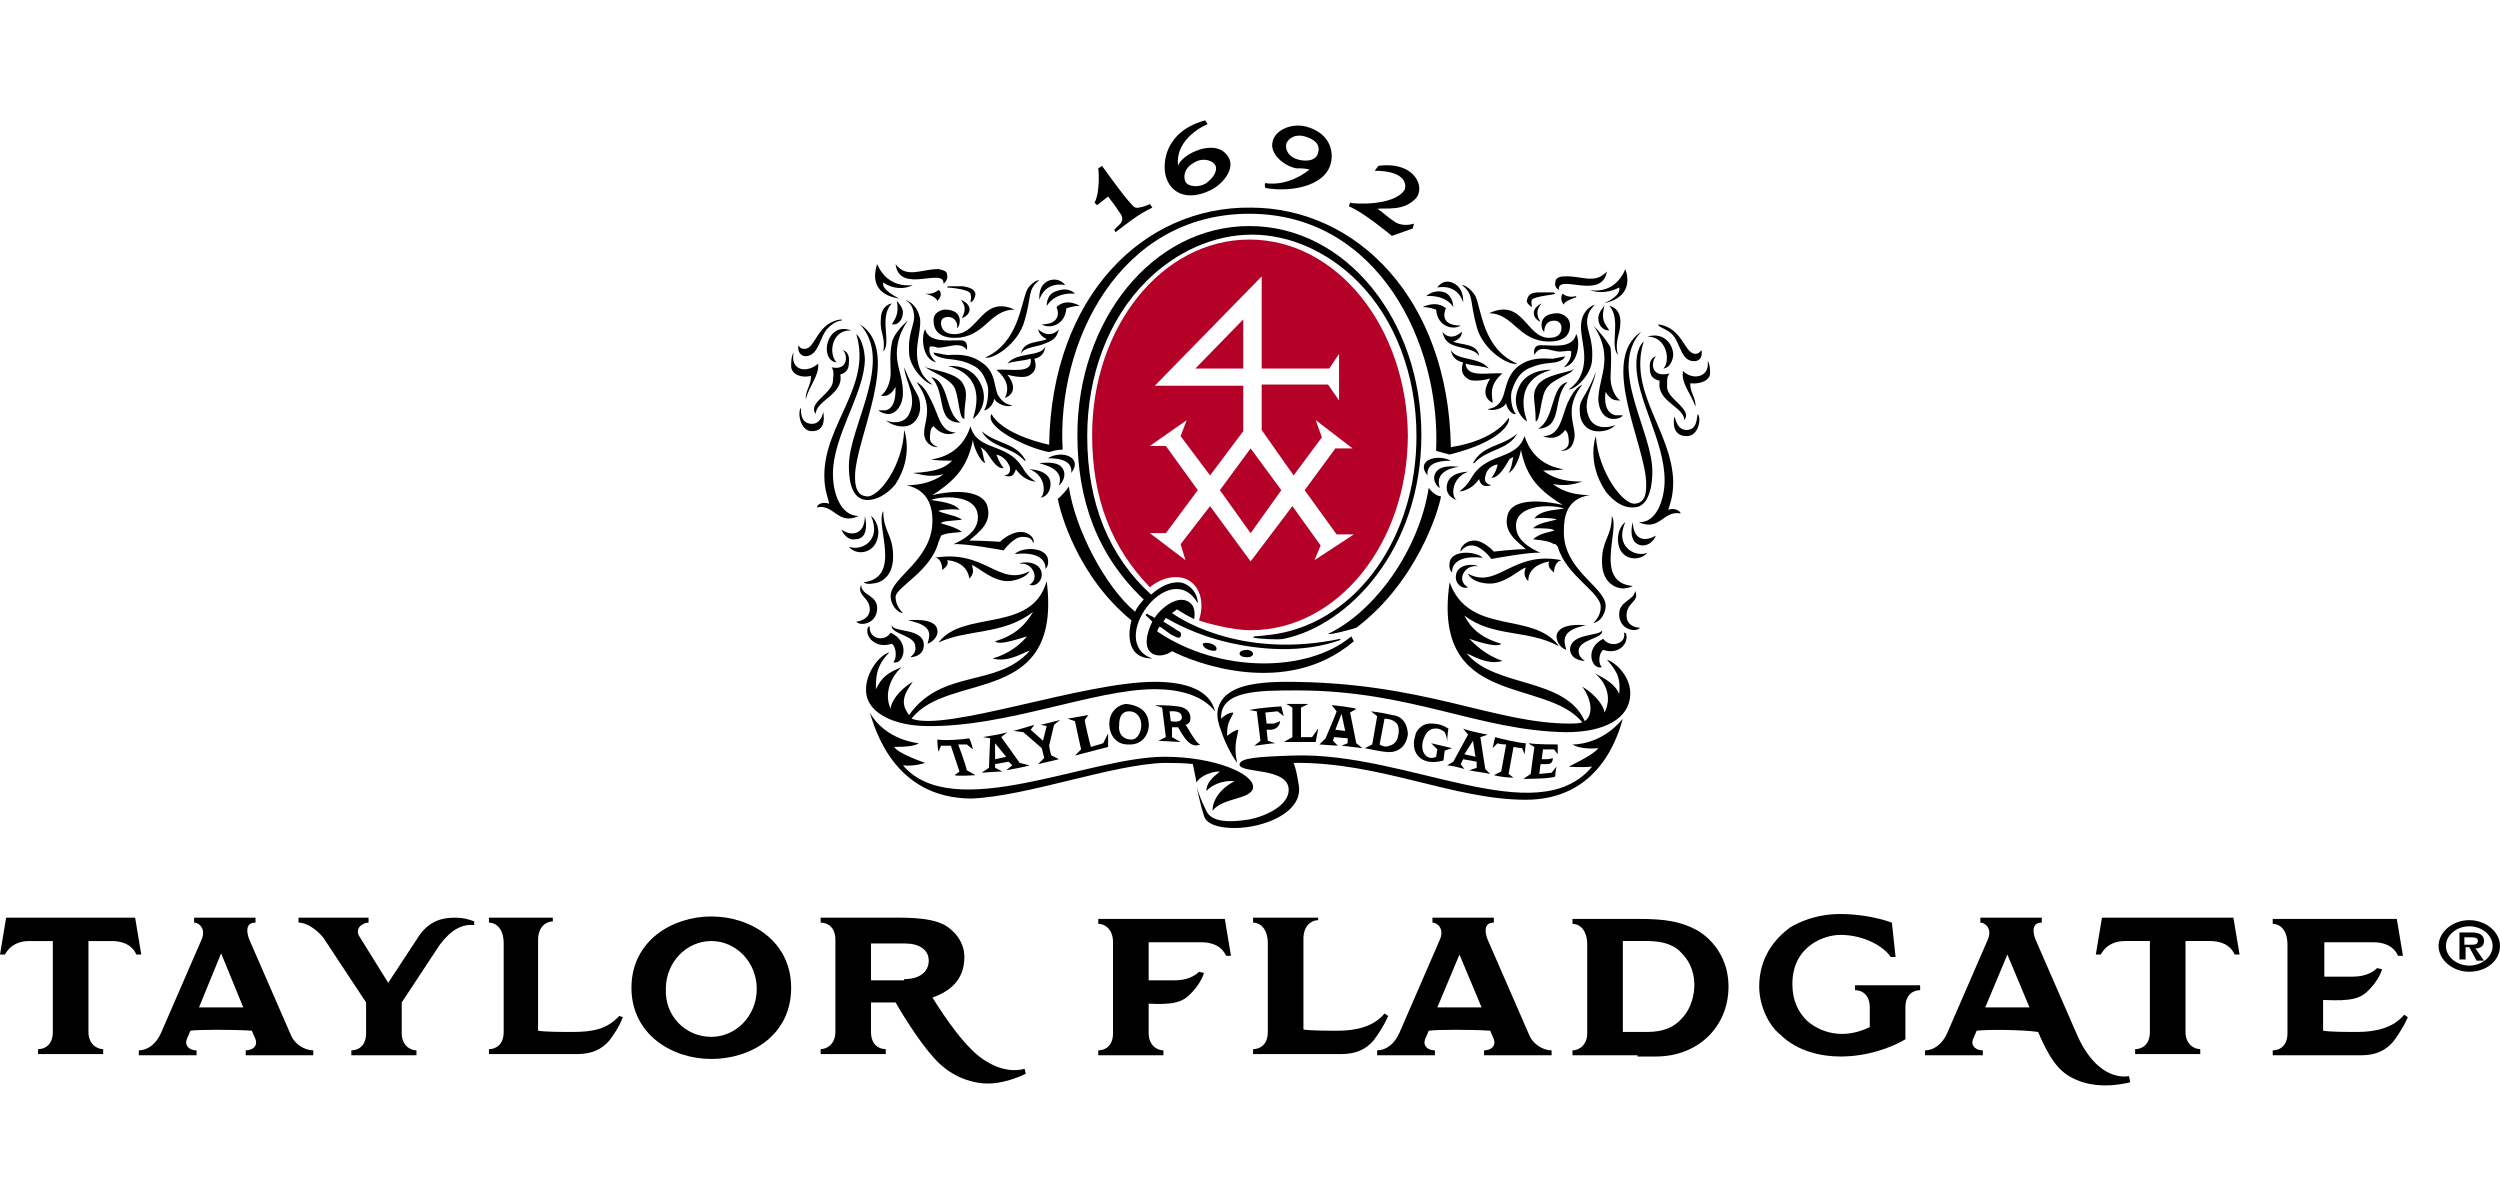 <svg version="1.1" id="Camada_1" xmlns="http://www.w3.org/2000/svg" xmlns:xlink="http://www.w3.org/1999/xlink" x="0px" y="0px"
	 viewBox="0 0 203.5 98" style="enable-background:new 0 0 203.5 98;" xml:space="preserve" height="98" witdh="204">
<style type="text/css">
	.stred{fill:#B50027;}
	.st1111{fill-rule:evenodd;clip-rule:evenodd;}
</style>
<g>
	<g>
		<path d="M118.1,37.5c-1.2-0.6-2.9,0-1.9,1.2C116.1,37.8,116.9,37.5,118.1,37.5z"/>
		<path d="M117.2,39.7c-0.5-1.4,1.3-1.7,1.6-1.7c-0.2,0-1.3-0.2-1.8,0.3C116.4,38.9,117,39.7,117.2,39.7z"/>
		<path d="M119.5,38.4c0,0-1.5,0-1.7,1c-0.2,0.8,0.4,1.2,0.8,1.3C118.1,40.5,118.1,38.9,119.5,38.4z"/>
		<path d="M126.8,44.5c0.7,2.4,3.5,3.7,3.5,4.9c0,0.7-0.4,1.1-0.6,1.3c0.4,0,1-0.6,1-1.4c0-1.5-3.5-2.9-3.4-6.1
			c0-1.1,0.2-2.6,2.1-2.9c-1,0-2.1-0.2-3-0.9c1.1,0.2,1.8,0,2.4-0.2c-1.8,0-2.5-0.4-3.2-0.9c1.5,0,1.5-0.1,1.7-0.1
			c-0.7-0.1-2.5-0.5-3.2-2.7c-0.6,1.8-2.6,1.4-3.9,2.8c-0.6,0.7-0.5,1-1.4,1.7c0,0,0.9,0,1.6-1c0.1,0.4,0.3,0.7,1,0.5
			c-0.4-0.1-0.6-0.3-0.5-0.7c0.1-0.6,0.5-0.9,1-1c0,0.1-0.1,0.6-0.5,1.1c0.6,0,1.1-0.9,1.4-1.4c0.1-0.2,0.2-0.2,0.4-0.3
			c-0.1,0.2-0.1,0.8-0.4,1.3c0.6-0.3,1-1.6,1-1.9c0.4,1.9,1.1,3.1,3.4,4.5c-2.7-0.6-4.3-0.2-4.5,0.9c-0.3,1.3,0.7,2,1.5,2.7
			c-0.9,0-2.6,0.2-2.6,0.2s-0.8-0.9-1.6-0.9c-0.8,0-1.2,0.7-1.1,0.9c0.2-0.3,0.5-0.5,0.9-0.5c0.8,0,1.6,1.1,1.6,1.1s3.2-0.6,4-0.5
			c-1.6-0.7-2-1.5-2-2.2c0-1.9,3.3-1.7,3.9-1.4c-0.5,0.1-1.9,0.1-2.4,0.8c0.6-0.1,1.8,0,1.8,0.1c-0.4,0.1-1.6,0.3-1.9,0.7
			c0.7,0,1.7,0,1.7,0.2c-0.3,0.1-1.2,0.2-1.7,0.7c1,0.1,1.4,0.2,1.7,0.4C126.6,44.2,126.8,44.5,126.8,44.5z"/>
		<path d="M120.7,45.4c-0.7-0.6-2.6-0.6-2.7,0.4c-0.1,0.6,0.2,0.8,0.2,0.8S118,45.1,120.7,45.4z"/>
		<path d="M129.4,23.6c0.7,0.3,1.7,0.2,2.4-0.2c0.2,0.7-1.2,1.3-1.3,1.3c2-0.4,2.2-1.7,1.8-2.8C131.4,24.1,129.4,23.6,129.4,23.6z"
			/>
		<path d="M127.2,23.9c-0.2,0.3-0.1,0.7,0.1,0.9c0-0.3,1-0.6,1-0.6v-0.1C127.6,24.3,127.2,23.9,127.2,23.9z"/>
		<path d="M125.5,24.7c-0.9,0.4-0.8,1.2-0.1,1.5C125.2,25.9,124.9,25.3,125.5,24.7z"/>
		<path d="M124.7,25C124.8,25,124.8,25,124.7,25c0-0.2-0.1-0.4,0-0.6c0.2-0.3,1.9-0.4,1.9-0.5c0,0-0.1-0.1-0.2-0.1
			c-0.1,0-0.7,0-1.1,0c-0.5,0-0.9,0.1-1,0.6C124.2,24.6,124.5,24.9,124.7,25z"/>
		<path d="M125.7,27c0-0.4,0.2-0.9,0.8-0.9c0.5,0,0.6,0.4,0.6,0.5c0,0.1,0.1,0.9-1,0.9c-1.9,0-2.1-3.3-4.9-2c2,0,2.4,2.3,4.9,2.3
			c1.5,0,1.7-0.8,1.7-1.3c0-0.8-0.8-1-1-1C125,25.5,125.5,27,125.7,27z"/>
		<path d="M124.9,28.9c0,0,0.2-0.5,0.7-0.5c0.6,0,1.1,0.3,1.6,0.2c0.3,0,0.5-0.1,0.7,0c0,0.3,0,0.7-0.6,1.3c1.3-0.3,1.3-2.3,1-2.7
			c-0.3,1.2-1.8,0.9-2.9,0.9C124.7,28.1,124.9,28.9,124.9,28.9z"/>
		<path d="M129.8,24.8c0,0-1,0.3-1.1,1.6c-0.1,1.2,0.7,2.7-0.1,4.3c-0.2,0.4-0.5,0.7-0.9,1c0.6,0,1.9-1.3,1.9-2.5
			c0.1-1.7-0.5-2.3-0.4-3.2C129.3,25.2,129.7,25,129.8,24.8z"/>
		<path d="M127.4,29c0,0-0.5,0.1-1,0.2c-0.6,0-1.7-0.2-2.8,0.6c-1,0.8-1,1.9-1.3,2.6c-0.3,0.6-0.6,0.8-1.2,0.9
			c0.3,0.2,1.3,0,1.5-0.5c0,0.3,0.4,1,0.8,0.9c-0.4-0.4-0.5-1.6-0.3-2c0.3-0.9,0.7-1.4,1.3-1.7c0.7-0.3,1.1-0.4,2.2-0.5
			C127.4,29.3,127.3,29.1,127.4,29z"/>
		<path d="M126.3,30.1c0,0-1.7-0.1-2.5,1.1c-1,1.7,0.1,2.9,0.5,3.1C124.3,34.2,122.9,31,126.3,30.1z"/>
		<path d="M128,30.1c-0.3,0.2-2.2,0.4-2.8,1.2c-0.6,0.8-0.2,1.4-0.2,2.8c0,0.1,0,0.3,0,0.2c0.4,0,0.4-2.1,0.9-2.7
			C126.4,30.8,128.1,30.4,128,30.1C128.1,30.2,128.2,30,128,30.1z"/>
		<path d="M129.7,26.5c0.5,0.7,0.9,1.6,0.9,2.7c0,1.1-0.4,1.9-0.5,3.2c0,1,0.5,1.7,1.2,1.7c0.2,0,0.6,0,0.8-0.3c-0.1,0-0.3,0-0.6,0
			c-0.9-0.2-0.9-1.3-0.8-1.9c0.4,0.7,0.8,0.7,1.2,0.7c-0.5-0.3-0.8-1.2-0.8-1.8c0-0.7,0.1-1.5,0-2.5
			C130.8,27.7,130.1,26.9,129.7,26.5L129.7,26.5z"/>
		<path d="M130.6,24.9c0,0-0.5,0.5-0.5,1c0,0.5,0.3,1,0.9,1C130.6,26.3,130.3,26,130.6,24.9z"/>
		<path d="M129.4,34.1c-0.7-1.4,0.3-2.6,0.5-3.8c0,0,0,0,0,0c-0.9,2.3-1.4,2.1-1.3,3.3c0,0.6,0.4,1.4,1.3,1.5c1,0.1,1.5-0.4,1.6-0.5
			C131,34.8,129.9,35,129.4,34.1z"/>
		<path d="M125.6,35.5c0.7,0.3,1.4,0.1,1.8-0.5c0.3,0.2,0.3,0.8,0.3,1c0,0.3-0.2,0.6-0.7,0.7c0.3,0,0.9,0,1.1-0.8
			c0.4-1.1-1-2.4,0.7-4.6c-0.6,0.3-0.9,0.9-1.2,1.5C127.1,34,127,35.5,125.6,35.5z"/>
		<path d="M127.6,31.1c-1.4,0.3-1,3-2.4,3.8C127.3,34.8,126.3,32.4,127.6,31.1z"/>
		<path d="M119,23.2c1,0.8,0.6,1.2,1.2,3.4c0.5,1.9,2.6,3.2,3.3,3c-2.8-1.2-2.9-4.4-3.4-5.5C119.8,23.6,119.3,23.2,119,23.2
			C119,23.1,119,23.1,119,23.2L119,23.2z"/>
		<path d="M117,23.4c1.8-0.3,2.1,1.3,2.1,1.2c0-0.1,0.1-1.2-0.9-1.6C117.4,22.7,117,23.4,117,23.4z"/>
		<path d="M116.1,24.1c1.7-0.1,2.2,0.9,2.2,0.9c0,0,0-0.9-0.7-1.2C116.7,23.5,116.1,24.1,116.1,24.1z"/>
		<path d="M115.8,25c0.2,0,0.5,0,1.1,0.2c0.1,1.4,1.4,1.7,2,1.3c-1.6,0-1.4-1-1.2-1.4C116.9,24.4,115.8,25,115.8,25z"/>
		<path d="M117.4,27c0.1,0.2,0.1,0.8,0.9,1.1c0.8,0.3,1.8,0.3,2.1,0.9c-0.1-1.1-1.6-0.9-2.1-1.2c0.3-0.1,0.7-0.3,0.7-0.8
			C118,27.9,117.4,27,117.4,27z"/>
		<path d="M122.3,30.4c-1.2-0.1-2.9,0.4-3-0.8c0.7,0.2,1.5,0.2,1.9,0.4c-0.8-1-2.6-0.6-3.1-1.5c0.1,0.6,0.5,0.9,1,1
			c-0.1,0.3-0.3,1,0.5,1.4c0.4,0.2,1.5,0,1.7-0.1c-0.4,0.7-0.7,1.5,0.2,2C121.5,32.3,121.1,31.4,122.3,30.4z"/>
		<path d="M123.5,35.3L123.5,35.3c-1.3,1.1-2.8,0.9-3.6,2.4v0c0,0,0.1,0,0.1,0C121.1,36.5,122.7,36.7,123.5,35.3z"/>
		<path d="M120.3,46.1c-0.2-0.2-1.8-0.3-1.8,0.9c0,0.5,0.5,1,1,0.8C118.5,47.3,119.2,45.9,120.3,46.1z"/>
		<path d="M119.5,46.7c0,0,0.2,0.7,1.6,0.8c1.4,0.1,2.6-1.2,3.1-1.3c-0.2,0.5-0.1,0.8,0.2,1.1c0-0.9,0.7-1.4,1.7-1.6
			c-0.2,0.5,0.3,0.8,0.4,0.9c0-0.5,0.2-0.9,0.6-1C123.1,44.8,121.9,48,119.5,46.7z"/>
		<path d="M129.1,50.9c0,0-2.3-0.3-2.4,0.9c0,0.3,0.2,0.9,0.8,1.1C127.3,52.2,127,51.3,129.1,50.9z"/>
		<path d="M129,53.8c-0.1-0.1-0.5-0.3-0.5-0.8c0-1,2.1-1,1.9-1.7c-0.1,0.5-2.6,0.2-2.6,1.6C127.9,53.8,129,53.8,129,53.8z"/>
		<path d="M130.4,54.3c-0.3-0.2-0.3-1.1,0.1-1.4c1.2,0.4,1.9-0.4,1.9-1c0-0.2,0-0.4-0.2-0.4c0.2,0.9-1.1,1.3-1.7,0.5
			C128.9,52.8,129.6,54.6,130.4,54.3z"/>
		<path d="M133.1,48.1c-0.1,0.8-1.3,0.8-1.3,1.9c0,1.3,1.4,1.5,1.7,1.1c-0.2,0-1.1-0.1-1.1-1C132.4,49,133.5,49,133.1,48.1z"/>
		<path d="M129.9,35.5c0,0-0.8,2.1,0.8,4.5c0.3,0.4,1.2,1.4,2.3,1.3c1.4,0,1.5-2.3,1.5-2.8c0.1-3.3-3.7-8.5-0.9-11.5l0,0
			c-3.5,2.3,0.4,9.3,0.4,12.4c0,0.6,0,1.5-0.9,1.6C132.1,41.1,130.1,38.4,129.9,35.5z"/>
		<path d="M133.8,27.8c0,0-0.6,0.4-0.6,1.9c0,2.8,2.3,6.2,2.3,9.4c0,1.6-0.7,3.5-2.1,3.4c1.7,0.8,2-1,3.4-0.7c0-0.2-0.5-0.5-1-0.3
			c0.1-0.4,0.4-1,0.4-2.3C136.1,35.1,132.5,31.9,133.8,27.8z"/>
		<path d="M134.8,29c0,0-0.6,0.1-0.5,1c0,0.9,0.6,0.9,0.8,1c-0.3,1.7,2,2.1,2,3.2c0.7-0.9-1.4-1.7-1.4-2.7c0-0.8,0-0.8,0.2-1.1
			C134.3,30.8,134.4,29.4,134.8,29z"/>
		<path d="M134.1,27.4c1.6,0,1.9,2,1.3,2.6c0.7-0.1,0.8-1,0.8-1.1C136.2,28,135.4,27,134.1,27.4z"/>
		<path d="M136.1,27.2c0.7,0.7,0.7,2.2,1.8,2.2c0.5,0,0.7-0.4,0.6-0.9c-0.1,0.1-0.2,0.3-0.5,0.3c-0.9,0-1-2.1-3-2.4c0,0,0,0.1,0,0.1
			C135.2,26.7,135.7,26.8,136.1,27.2z"/>
		<path d="M137,30.2c-0.2,1,0.7,1.9,1,2.9c0.1-0.6-0.5-1.3-0.4-1.9c0.9,0.1,1.6-0.3,1.6-0.8c0-0.2,0-0.8-0.2-1
			C139.2,30.7,137.8,31,137,30.2z"/>
		<path d="M136.3,33.9c0,0-0.4,1.6,1,1.6c1,0,1.2-1.5,0.9-1.8c-0.1,0.2,0,1.3-0.9,1.3C136.5,35,136.4,34.1,136.3,33.9z"/>
		<path d="M131.2,42c0,1.7-0.8,1.9-0.8,3.7c0,1.9,1.3,2.2,1.7,2.2c0,0,0.5,0,0.8-0.2C129.7,47.4,131.9,43.1,131.2,42z"/>
		<path d="M132.3,42.5c0,0-0.6,0.4-0.6,1.4c0,1.7,1.7,1.9,2.4,1.1C133.1,45.4,131.4,44.5,132.3,42.5z"/>
		<path d="M132.9,42.5c0,0-0.5,1.8,0.8,1.9c0.7,0,1-0.6,1.1-0.8C134.1,44,133,44.2,132.9,42.5z"/>
		<path d="M131.7,28.9C131.7,28.8,131.7,28.9,131.7,28.9c-0.3-1.2,0.2-1.6,0.2-2.7c0-1.2-0.9-1.3-0.9-1.3
			C132,26,131,28.1,131.7,28.9z"/>
		<path d="M126.9,23.6c-0.2-1.4,3.5,0.9,3.9-1.5c-1,1.1-2.1,0.3-3.5,0.4c-0.3,0-0.7,0.1-0.7,0.5C126.5,23.4,126.9,23.6,126.9,23.6z"
			/>
		<path d="M85.3,37.3c1.2,0,2,0.3,1.9,1.2C88.2,37.2,86.4,36.6,85.3,37.3z"/>
		<path d="M86.2,39.5c0.1,0,0.8-0.8,0.2-1.5c-0.5-0.5-1.6-0.3-1.8-0.3C84.8,37.8,86.7,38.1,86.2,39.5z"/>
		<path d="M83.8,38.2c1.4,0.5,1.3,2.1,0.9,2.3c0.4,0,0.9-0.5,0.8-1.3C85.3,38.2,83.8,38.2,83.8,38.2z"/>
		<path d="M76.4,44.1c0,0,0.1-0.2,0.2-0.5c0.4-0.2,0.7-0.2,1.7-0.3c-0.5-0.4-1.4-0.6-1.7-0.7c0-0.2,1-0.2,1.7-0.3
			c-0.3-0.3-1.6-0.5-1.9-0.7c0-0.1,1.2-0.2,1.7-0.1c-0.4-0.6-1.8-0.7-2.3-0.8c0.6-0.3,3.8-0.6,3.8,1.4c0,0.7-0.4,1.5-2,2.2
			c0.9-0.1,4.1,0.5,4.1,0.5s0.8-1.1,1.5-1.1c0.5,0,0.8,0.1,0.9,0.5c0.2-0.2-0.2-0.9-1-0.9c-0.9,0-1.7,0.8-1.7,0.8s-1.6-0.1-2.5-0.1
			c0.8-0.7,1.8-1.4,1.5-2.7c-0.2-1.1-1.9-1.6-4.5-1c2.2-1.4,2.9-2.6,3.3-4.5c0,0.4,0.5,1.7,1,1.9c-0.2-0.5-0.2-1.1-0.4-1.3
			c0.2,0.1,0.3,0.2,0.5,0.4c0.3,0.4,0.8,1.4,1.4,1.3c-0.4-0.5-0.5-0.9-0.6-1.1c0.5,0.1,0.9,0.5,1.1,1c0.1,0.4-0.1,0.7-0.5,0.7
			c0.7,0.2,0.8,0,1-0.5c0.7,1,1.6,1,1.6,1c-0.9-0.6-0.9-1-1.4-1.6c-1.3-1.5-3.4-1-3.9-2.9c-0.7,2.2-2.5,2.6-3.2,2.7
			c0.1,0,0.2,0.1,1.7,0.1c-0.6,0.6-1.3,0.9-3.2,1c0.7,0.1,1.3,0.4,2.5,0.1c-0.9,0.7-2.1,0.9-3,0.9c1.8,0.4,2.1,1.8,2.1,2.9
			c0,3.2-3.4,4.6-3.4,6.1c0,0.8,0.6,1.4,1,1.4c-0.1-0.1-0.6-0.6-0.6-1.3C72.9,47.8,75.8,46.5,76.4,44.1z"/>
		<path d="M82.6,45.1c2.7-0.3,2.5,1.2,2.5,1.2s0.3-0.2,0.2-0.8C85.1,44.5,83.2,44.5,82.6,45.1z"/>
		<path d="M76.8,23.1c0,0,0.4-0.3,0.3-0.7c0-0.4-0.4-0.4-0.7-0.5c-1.4,0-2.6,0.8-3.5-0.4C73.2,24,76.9,21.7,76.8,23.1z"/>
		<path d="M74.3,23.2c0,0-2,0.4-2.9-1.7c-0.4,1.2-0.2,2.5,1.8,2.8c0,0-1.5-0.7-1.3-1.3C72.6,23.5,73.6,23.6,74.3,23.2z"/>
		<path d="M76.4,23.6c0,0-0.4,0.4-1.1,0.3v0c0,0,0.9,0.2,1,0.6C76.6,24.2,76.7,23.8,76.4,23.6z"/>
		<path d="M78.2,24.4c0.6,0.7,0.2,1.2,0.1,1.5C79.1,25.6,79.2,24.8,78.2,24.4z"/>
		<path d="M79,24.6c0.2,0,0.4-0.4,0.4-0.7c-0.1-0.4-0.5-0.5-1-0.6c-0.5,0-1,0-1.1,0c-0.1,0-0.2,0-0.2,0.1c0,0,1.7,0.1,1.9,0.5
			C79.1,24.3,79,24.4,79,24.6C78.9,24.6,78.8,24.7,79,24.6z"/>
		<path d="M77.9,26.7c0.2,0,0.7-1.5-1-1.5c-0.2,0-1,0.2-0.9,1c0,0.4,0.2,1.3,1.7,1.3c2.5,0,2.8-2.3,4.9-2.3c-2.7-1.2-2.9,2-4.9,2
			c-1.1,0-1.1-0.8-1.1-0.9c0-0.1,0-0.5,0.6-0.5C77.7,25.8,78,26.3,77.9,26.7z"/>
		<path d="M78.7,28.5c0,0,0.2-0.8-0.5-0.8c-1.1,0-2.6,0.2-2.9-0.9c-0.3,0.5-0.3,2.4,0.9,2.7c-0.6-0.6-0.6-1-0.5-1.3
			c0.2,0,0.4,0,0.6,0.1c0.6,0,1.1-0.2,1.6-0.2C78.5,28.1,78.7,28.5,78.7,28.5z"/>
		<path d="M73.7,24.4c0.1,0.1,0.6,0.3,0.7,1.2c0.1,0.8-0.5,1.4-0.4,3.1c0,1.2,1.4,2.6,1.9,2.6c-0.4-0.3-0.7-0.6-0.9-1
			c-0.8-1.6,0-3.1-0.1-4.3C74.7,24.7,73.7,24.4,73.7,24.4z"/>
		<path d="M76,28.7c0,0.1,0,0.3,1,0.5c1,0.1,1.5,0.2,2.1,0.5c0.7,0.3,1,0.8,1.3,1.7c0.1,0.5,0,1.6-0.3,2c0.4,0,0.9-0.7,0.8-1
			c0.2,0.5,1.1,0.8,1.5,0.6c-0.6-0.1-0.9-0.4-1.2-0.9c-0.3-0.8-0.2-1.9-1.3-2.6c-1.1-0.8-2.3-0.6-2.8-0.6C76.6,28.8,76,28.7,76,28.7
			z"/>
		<path d="M77.2,29.8c3.4,0.9,2,4.1,2,4.3c0.3-0.2,1.5-1.4,0.5-3.1C78.9,29.6,77.2,29.8,77.2,29.8z"/>
		<path d="M75.4,29.9C75.2,29.7,75.3,29.9,75.4,29.9c0,0.2,1.6,0.7,2.2,1.5c0.5,0.7,0.4,2.7,0.9,2.7c0,0,0-0.1,0-0.2
			c0-1.4,0.4-1.9-0.2-2.8C77.7,30.3,75.8,30.1,75.4,29.9z"/>
		<path d="M73.9,26.1L73.9,26.1c-0.5,0.4-1.2,1.2-1.3,1.8c-0.2,1-0.1,1.8-0.1,2.5c0,0.6-0.3,1.5-0.8,1.8c0.4,0.1,0.8,0,1.2-0.7
			c0,0.6,0,1.7-0.8,1.9c-0.2,0-0.5,0-0.6,0c0.2,0.2,0.6,0.3,0.8,0.3c0.7,0,1.2-0.8,1.2-1.7c0-1.3-0.5-2.1-0.5-3.2
			C73,27.7,73.4,26.8,73.9,26.1z"/>
		<path d="M73,24.5c0.2,1-0.1,1.4-0.4,1.9c0.6,0.1,0.9-0.5,0.9-1C73.5,25,73,24.5,73,24.5z"/>
		<path d="M74,33.7c-0.4,0.9-1.6,0.7-1.9,0.5c0,0,0.6,0.6,1.6,0.5c0.8-0.1,1.2-0.9,1.2-1.5c0-1.2-0.4-1-1.3-3.3c0,0,0,0,0,0
			C73.7,31.1,74.7,32.3,74,33.7z"/>
		<path d="M77.8,35.2c-1.3,0-1.4-1.5-2-2.6c-0.3-0.6-0.6-1.2-1.2-1.5c1.7,2.3,0.3,3.5,0.7,4.6c0.3,0.7,0.9,0.7,1.1,0.7
			c-0.4-0.1-0.7-0.4-0.7-0.7c0-0.3,0-0.9,0.3-1C76.5,35.3,77.2,35.5,77.8,35.2z"/>
		<path d="M75.8,30.7c1.3,1.3,0.3,3.7,2.4,3.7C76.9,33.7,77.3,31,75.8,30.7z"/>
		<path d="M86.7,23.2c0,0-0.4-0.6-1.2-0.4c-1,0.3-0.9,1.4-0.9,1.6C84.6,24.5,84.9,22.9,86.7,23.2z"/>
		<path d="M87.5,23.9c0,0-0.5-0.6-1.5-0.2c-0.8,0.2-0.8,1.1-0.8,1.2C85.3,24.8,85.8,23.8,87.5,23.9z"/>
		<path d="M87.9,24.9c0,0-1.1-0.7-1.9,0.1c0.2,0.4,0.3,1.4-1.2,1.4c0.6,0.4,1.9,0.1,2-1.3C87.4,24.9,87.7,24.9,87.9,24.9z"/>
		<path d="M86.2,26.8c0,0-0.7,0.9-1.7,0c0.1,0.5,0.5,0.7,0.7,0.8c-0.5,0.3-1.9,0.1-2.1,1.2c0.3-0.6,1.3-0.5,2.1-0.9
			C86.1,27.6,86.1,27,86.2,26.8z"/>
		<path d="M81.1,30.1c1.2,1,0.9,1.9,0.7,2.3c1-0.4,0.7-1.3,0.2-1.9c0.3,0.1,1.3,0.3,1.7,0.1c0.8-0.4,0.6-1,0.5-1.4
			c0.5-0.1,0.8-0.4,0.9-1c-0.4,0.9-2.3,0.4-3.1,1.4c0.4-0.2,1.2-0.2,1.9-0.4C84.1,30.5,82.3,30,81.1,30.1z"/>
		<path d="M83,45.9c1-0.2,1.7,1.2,0.8,1.7c0.5,0.2,1-0.3,1-0.8C84.8,45.6,83.1,45.7,83,45.9z"/>
		<path d="M83.8,46.5c-2.5,1.3-3.6-1.8-7.7-1.1c0.4,0,0.6,0.5,0.6,1c0.1-0.1,0.6-0.4,0.4-0.8c1.1,0.1,1.7,0.7,1.8,1.5
			c0.3-0.3,0.4-0.6,0.2-1.1c0.5,0.1,1.7,1.4,3.1,1.3C83.6,47.1,83.8,46.5,83.8,46.5z"/>
		<path d="M73.9,50.5c2.1,0.4,1.8,1.2,1.6,1.9c0.6-0.2,0.9-0.8,0.8-1.1C76.2,50.2,73.9,50.5,73.9,50.5z"/>
		<path d="M74.1,53.5c0,0,1.1,0,1.1-1c0-1.4-2.5-1-2.6-1.6c-0.2,0.7,1.9,0.8,1.9,1.7C74.6,53.1,74.3,53.3,74.1,53.5z"/>
		<path d="M72.7,53.9c0.8,0.3,1.5-1.6-0.2-2.4c-0.5,0.8-1.8,0.5-1.7-0.5c-0.2,0-0.2,0.2-0.2,0.4c0,0.6,0.8,1.4,2,1
			C73,52.7,73,53.7,72.7,53.9z"/>
		<path d="M70.1,47.6c-0.4,0.9,0.7,1,0.7,2c0,0.8-0.9,1-1.1,1c0.3,0.4,1.7,0.2,1.7-1.1C71.4,48.4,70.1,48.5,70.1,47.6z"/>
		<path d="M69.7,27.2c1.3,4.2-2.6,7.3-2.6,11.5c0,1.2,0.3,1.8,0.4,2.3c-0.6-0.2-1,0.1-1,0.3c1.4-0.3,1.7,1.5,3.4,0.7
			c-1.5,0-2.1-1.9-2.1-3.4c0-3.2,2.6-6.6,2.6-9.4C70.3,27.6,69.7,27.2,69.7,27.2z"/>
		<path d="M68.6,28.5c0.4,0.3,0.5,1.7-0.9,1.4c0.1,0.2,0.2,0.3,0.1,1.1c0,1-2.1,1.8-1.4,2.7c0-1.1,2.3-1.6,2-3.2
			c0.1-0.1,0.7-0.1,0.7-1C69.2,28.6,68.6,28.5,68.6,28.5z"/>
		<path d="M69.3,26.9c-1.3-0.5-2,0.6-2,1.5c0,0.1,0,1,0.8,1.1C67.4,28.8,67.7,26.8,69.3,26.9z"/>
		<path d="M67.4,26.7c0.4-0.4,0.8-0.6,1.1-0.6c0,0,0-0.1,0-0.1c-2,0.2-2.1,2.4-3,2.4c-0.3,0-0.4-0.1-0.5-0.3
			c-0.1,0.4,0.1,0.9,0.6,0.9C66.7,28.9,66.7,27.4,67.4,26.7z"/>
		<path d="M66.6,29.6c-0.9,0.8-2.3,0.6-2-0.9c-0.2,0.3-0.2,0.8-0.2,1.1c0,0.6,0.7,1,1.6,0.8c0.1,0.6-0.5,1.3-0.4,1.9
			C65.8,31.5,66.7,30.6,66.6,29.6z"/>
		<path d="M67,33.5c0,0.2-0.2,1-0.9,1c-1,0-0.9-1.1-0.9-1.3c-0.3,0.3-0.1,1.9,0.9,1.9C67.4,35.1,67,33.5,67,33.5z"/>
		<path d="M71.9,41.6c-0.7,1.1,1.6,5.4-1.6,5.8c0.2,0.2,0.8,0.1,0.7,0.1c0.4,0,1.7-0.3,1.7-2.2C72.7,43.5,71.9,43.3,71.9,41.6z"/>
		<path d="M70.9,42c0.9,2-0.8,2.9-1.8,2.5c0.6,0.8,2.3,0.6,2.4-1.1C71.5,42.4,70.9,42,70.9,42z"/>
		<path d="M70.4,42c0,1.7-1.3,1.6-1.9,1.1c0.1,0.3,0.5,0.9,1.1,0.8C70.9,43.9,70.4,42,70.4,42z"/>
		<path d="M71.9,28.6c0.7-0.7-0.4-2.8,0.7-3.9c0,0-0.9,0.1-0.9,1.3C71.6,27.1,72.1,27.4,71.9,28.6C71.8,28.6,71.8,28.6,71.9,28.6z"
			/>
		<path d="M84.6,22.8L84.6,22.8c-0.3,0-0.8,0.4-1,0.8c-0.5,1.1-0.7,4.3-3.4,5.5c0.6,0.2,2.7-1.1,3.2-3C84,24.1,83.6,23.6,84.6,22.8z
			"/>
		<path d="M79.9,35.1c0.8,1.4,2.4,1.2,3.5,2.4l0.1,0C82.7,36,81.2,36.2,79.9,35.1L79.9,35.1z"/>
		<path d="M73.6,35c-0.1,2.9-2.1,5.6-3.1,5.4c-0.8-0.1-0.9-0.9-0.9-1.6c0-3.1,3.9-10.2,0.4-12.4v0c2.8,3-0.9,8.3-0.9,11.5
			c0,0.6,0,2.8,1.5,2.8c1.1,0,2-0.9,2.3-1.3C74.4,37.1,73.6,35,73.6,35z"/>
		<path d="M102.3,57.9l0.3,2.4l-0.5,0.4c0.2,0,1.3-0.2,1.7-0.2c0,0-0.6-0.2-0.6-0.2l-0.1-0.9c0,0,0.1,0,0.4,0
			c0.7-0.1,0.7-0.7,0.7-0.7s-0.2,0.1-0.5,0.2c-0.2,0-0.6,0-0.6,0l-0.1-0.9l1-0.1l0.5,0.4h0l-0.2-0.8c0,0-1.8,0.1-2.6,0.3L102.3,57.9
			z"/>
		<path d="M107.1,60.4l0.2-1.1l-0.5,0.7h-0.9c0-0.1,0-2.4,0-2.4l0.6-0.3c-0.4,0-1.4,0-1.8,0c0.2,0.1,0.5,0.3,0.5,0.3l0,2.4l-0.7,0.4
			H107.1z"/>
		<path d="M115.2,59.9c-0.3,0.9,0,1.9,1.1,2.1c0.6,0.1,1.2-0.1,1.2-0.1l0.1-0.8l0.6-0.2l-1.7-0.4l0.5,0.5l-0.1,0.6
			c-0.8,0.4-1.4-0.5-1-1.5c0.3-0.8,0.8-0.8,1-0.8c0.3,0,0.6,0.2,0.7,0.3c0.1,0.2,0.2,0.5,0.2,0.8h0c0-0.1,0-0.4,0.1-1.1
			c-0.5-0.3-0.9-0.4-1.3-0.4C115.7,58.8,115.2,59.6,115.2,59.9z"/>
		<path d="M121.5,60.9l0.4-0.4c0.2,0.1,0.7,0.1,0.7,0.1l-0.4,2.2l-0.6,0.3c0.4,0.1,1,0.2,1.6,0.2l-0.4-0.3l0.4-2.2
			c0,0,0.5,0.1,0.7,0.1l0.2,0.5c0,0,0.1-0.8,0.1-0.9c-0.5,0-2.2-0.4-2.5-0.5L121.5,60.9z"/>
		<path d="M124.5,60.5c-0.2,0,0.4,0.3,0.4,0.3c-0.1,0.7-0.2,1.4-0.3,2.2l-0.6,0.4c0.3,0,2.3,0,2.6-0.2c0-0.4,0.1-0.8,0.1-0.8
			l-0.4,0.5l-1,0.1l0.1-0.8c0,0,0.2,0,0.5,0c0.3,0,0.5-0.1,0.5-0.5c-0.2,0.1-0.5,0.1-0.5,0.1h-0.4l0.1-0.8c0,0,0.6,0,0.9,0l0.3,0.4
			l0-0.8C126.6,60.6,124.9,60.6,124.5,60.5z"/>
		<path d="M76.4,61.2l0.2-0.5l0.8,0l0.7,2.1l-0.4,0.3c0.3,0.1,1.7,0,1.7,0l-0.7-0.4c-0.1-0.5-0.7-2.1-0.7-2.1l0.7,0l0.5,0.4
			c0,0-0.1-0.5-0.3-0.9c-0.6,0.1-1.9,0.2-2.6,0.1C76.3,60.8,76.4,61.2,76.4,61.2z"/>
		<path d="M82.5,59.5l0.8,0.1l1.5,1.3l0.2,0.8l-0.5,0.5l1.7-0.4l-0.6-0.3c-0.1-0.1-0.2-0.8-0.2-0.8l0.4-1.7l0.5-0.4
			c0,0-1.1,0.3-1.6,0.4l0.5,0.1l-0.3,1.2l-1-0.9l0.3-0.4L82.5,59.5z"/>
		<path d="M86.9,58.5l0.6,0.2L88,61l-0.5,0.5l2.7-0.7l0-1.1l-0.4,0.8l-1,0.3c-0.1-0.3-0.5-2-0.5-2.2l0.3-0.4L86.9,58.5z"/>
		<path d="M115.7,35.4c0-9.3-6.1-17-14-17c-7.9,0-14,7.7-14,17c0,5.3,1.6,9.8,5.4,13.4c-0.2,0.2-0.6,0.7-0.7,1
			c-2.5-2.1-4.9-6.8-5.4-10.2c-0.1,0.2-0.7,0.9-0.9,1c0.2,1.1,1.6,6.3,6,9.9c-0.2,0.7-0.6,3.1,1.7,3.1c-3.8-1.3,1.4-8.4,3.7-4.5
			c0-0.9-0.8-1.7-1.6-1.7c-0.7,0-1.4,0.3-2.2,1c-3.4-3.1-5.2-7.4-5.2-12.9c0-4.9,1.7-9.5,4.8-12.6c2.4-2.4,5.5-3.8,8.6-3.8
			c3.1,0,6.2,1.4,8.6,3.8c3.1,3.1,4.8,7.7,4.8,12.6c0,8.2-4.8,15-11.4,16.1c-0.6,0.1-1.6,0.2-1.8,0.2l-0.1,0.1
			c0.4,0.1,2.1,0.2,2.5,0.1C109.8,50.9,115.7,44.7,115.7,35.4z"/>
		<path d="M85.4,36.2c-1.4-0.3-3.9-1.1-4.7-2.5c-0.6,1.1,3,2.8,4.7,3.1c0.6-0.2,1-0.2,1.1-0.2c-0.5-8.7,4.6-19.2,15.2-19.2
			c10.5,0,15.6,10.6,15.2,19.3c0.4,0.1,0.7,0.2,1.1,0.3c4.4-1.1,5-2.7,4.8-3c0,0-0.9,1.8-4.7,2.4c-0.2-12.1-7.7-19.5-16.3-19.5
			C93.1,16.8,85.6,24.1,85.4,36.2z"/>
		<path d="M110,51.8c-3.6,3-10.8,3-15.8-0.4c0-0.1,0.1-0.3,0.2-0.4c0.2,0.1,0.8,0.6,1,0.7c0.1,0,0.6,0.4,0.7,0.1
			c0.1-0.2,0-0.4-0.3-0.5c-0.1-0.1-1.1-0.7-1.1-0.7c0,0,0.2-0.3,0.2-0.3c0.7,0.4,2.5,1.4,5.1,2c2.6,0.6,6,0.9,9.1-0.2l0-0.1
			c-7.6,1.6-12.6-1.3-13.7-2.1c0,0,0.3-0.2,0.4-0.3c0.3,0.2,1,0.6,1.4,0.8c0.1-0.5,0-1-0.2-1.2c-1-1.1-2.7,0.5-3,1.1
			c-0.2-0.1-0.3-0.2-0.4-0.2c-0.2-0.1-0.2-0.2-0.3-0.1c-0.1,0.1,0,0.1,0.1,0.2c0,0,0.2,0.2,0.4,0.4c-0.4,0.8-0.8,2.1,0,2.6
			c0.7,0.4,1.5-0.1,1.6-0.2c1.7,0.9,9.3,3.9,14.8-0.8L110,51.8z"/>
		<path d="M98.4,52.9c0.3,0.1,0.6,0.1,0.6,0c0.1-0.2-0.1-0.4-0.4-0.5c-0.3-0.1-0.6-0.1-0.7,0C97.9,52.6,98.1,52.8,98.4,52.9z"/>
		<path d="M101.5,53.5c0.3,0,0.5-0.1,0.5-0.3c0-0.1-0.2-0.3-0.5-0.3c-0.3,0-0.6,0.1-0.6,0.3C100.9,53.4,101.2,53.5,101.5,53.5z"/>
		<path d="M116.3,39.7c-0.8,5.1-4.4,10.1-8.2,11.9c0.2,0.1,2-0.4,2.3-0.5c4.9-3.7,6.7-9.5,6.9-10.7
			C116.9,40.4,116.4,39.9,116.3,39.7z"/>
		<path d="M128.8,58.8c-0.3,0.1-0.8,0.1-1,0.1c-6.2,0-11.9-3.4-23.1-3.4c-3.7,0-4.5,0.8-4.9,1.1c-0.8,0.8-0.9,1.6-0.4,2.9
			c0.3,0.9,0.8,1.9,1.3,2.6c-0.3-1.4,0-2,0.1-2.7c-0.2,0-0.7,0.3-0.9,0.5c-0.1-1.1,0.4-1.5,0.5-1.9c-0.4,0-0.8,0.3-1,0.5
			c-0.1-2.3,3-2.3,6.2-2.3c9.3,0,14.8,3.3,21.9,3.4c3.1,0,5.1-1.1,5.2-3c0.1-1.5-1.2-2.7-1.9-2.9c1,1.1,1.1,1.7,1,2.8
			c-0.3-0.8-1.2-1.3-2-1.7c0.8,0.6,1.5,1.9,0.8,3.2c0-0.4-0.6-1.4-1.8-2.1c0.8,1.1,0.9,2.3,0.2,2.8c-1.6-3.6-7.3-2.7-9.6-5.5
			c0.2,0,1.6,1,2.9,0.6c-1.4-0.5-2.2-1.3-2.7-1.8c0.3,0.1,2.3,0.8,2.6,0.4c-1.7-0.5-2.5-1.3-3-2.3c2.3,1.8,5.1,1.1,7.7,2.5
			c-2.1-2.9-7.3-0.8-8.9-5.2C116.5,57.7,125.8,55.1,128.8,58.8z"/>
		<path d="M94,56.1c1.8,0,3.8,0.4,4.9,1.8c-0.4-1.7-2.3-2.4-4.9-2.4c-5.8,0-17,4.1-19.8,3c3-3.9,12.3-0.9,11-11.2
			c-1.2,4.3-6.8,2.3-8.8,5c2.3-1.1,5.3-0.6,7.7-2.5c-0.6,1-1.4,1.9-3.1,2.4c0.3,0.4,2.2-0.3,2.6-0.4c-0.5,0.6-1.4,1.4-2.8,1.8
			c1.4,0.4,2.8-0.7,3-0.6c-2.7,3-7.1,1.4-9.8,5.2c-0.7-0.9-0.5-1.6,0.3-2.7c-1.2,0.7-1.8,1.7-1.8,2.2c-0.6-1.3,0.1-2.7,0.9-3.4
			c-1.2,0.5-1.6,0.8-2.1,1.8c0-1,0-1.9,1.1-3c-0.8,0.2-2,1.7-1.9,3.2c0.1,1.8,2.4,2.8,5,2.8C81.9,59.2,89.1,56.1,94,56.1z"/>
		<path d="M94.8,62.1c1.9,0,2.3,0.1,2.3,0.1l0.3,1.5c0.1-0.3,0.9-0.9,1.9-0.9c-0.6,0.5-1.1,0.9-1.1,1.6c0.6-0.7,1.7-0.9,2.3-0.8
			c-0.5,0.2-1.8,1.1-1.8,2.4c0.8-1.1,3.2-0.9,3.3-1.9c0.1-1.1-3.1-2.5-7.2-2.5c-6.2,0-17.2,5.5-21.3,0.7c1,0.1,1.8-0.2,1.8-0.2
			s-2.3-0.8-2.5-1.3c1.1,0,1.7-0.1,2-0.3c0,0-2.7-0.2-4-2.5c0.4,1.2,1.9,7,8.3,7C83.7,64.8,90.6,62.2,94.8,62.1z"/>
		<path d="M112.2,13.5l-0.3,0.4c2.7,0,2.6,1.3,2.4,1.6c-0.9,1.3-4.2,1.1-4.4,1l-0.1,0.3c1.1,0.4,3.5,2.4,3.5,2.4l1.7-0.6l0.1-0.4
			c0,0-0.8,0.3-1.5-0.1c-0.9-0.6-1.1-0.9-1.5-1.1c0.8-0.1,2.1,0.2,3.1-0.8C116.1,15.3,115.2,13.1,112.2,13.5z"/>
		<path d="M89.4,13.7c0,0,0.2,1.8-0.3,2.8l0.2,0.2l0.9-0.7c0,0,0.7,0.9,0.8,1.1c0.1,0.2,0.6,0.6,0.2,1.1c-0.3,0.3-0.5,0.5-0.5,0.5
			s0,0,0.1,0.2c0.8-0.6,1.9-1.5,3-2l-0.2-0.3c0,0-0.3,0.2-0.9,0.3c-0.4,0.1-0.5-0.2-0.8-0.5c-0.4-0.4-2.2-2.9-2.2-2.9L89.4,13.7z"/>
		<path d="M97.4,64c0.1,0.4,0.3,1.5,0.6,2.4c0.2,0.7,1.2,1,2.5,1c2.4,0,5.7-1.3,5.2-3.6c-0.1-0.6-0.2-1.2-0.4-1.7c7-0.1,13,3,18.9,3
			c6,0,7.5-5.2,7.9-6.6c-1.8,2.2-4.1,2.1-4.1,2.1c0.3,0.2,1,0.4,2.1,0.3c-0.3,0.5-2.4,1.5-2.4,1.5s0.9,0.1,1.9,0
			c-4.5,5.4-15-1.2-24.3-0.9c-3,0.1-4.3,0.2-4.4,0.7c-0.1,0.8,4,0.2,4,2.1c0,1.2-1.7,2.1-3.2,2.4c-3,0.5-3.4-0.4-3.6-0.9
			c-0.3-0.6-0.5-1.1-0.7-1.8H97.4z"/>
		<path d="M107.9,60.1c0,0,0.9-2.1,0.9-2.2l-0.4-0.5c0.2,0,1.8,0.2,2,0.3l-0.5,0.3l0.5,2.5l0.5,0.4l-1.7-0.2l0.5-0.2l0-0.4l-1.1-0.1
			l-0.1,0.3l0.4,0.4l-1.5-0.1L107.9,60.1z M108.7,59.4l0.8,0.1l-0.3-1.4L108.7,59.4z"/>
		<path d="M118.3,62l1.2-2.2l-0.4-0.5c0.4,0.2,1.5,0.4,2,0.5l-0.6,0.2l0.4,2.6l0.4,0.4c-0.4-0.1-1.3-0.2-1.7-0.3l0.6-0.2l0-0.5
			l-1.1-0.2l-0.2,0.4l0.3,0.4c-0.3-0.1-1.1-0.3-1.4-0.3L118.3,62z M119.2,61.4l0.9,0.2l-0.2-1.3L119.2,61.4z"/>
		<path d="M114.6,59.8c-0.2,1.3-1.2,1.5-1.8,1.4c-0.3,0-1.7-0.3-1.7-0.3l0.6-0.3l0.4-2.3l-0.5-0.4c0,0,0.9,0.1,1.7,0.3
			C114.4,58.3,114.6,59.3,114.6,59.8z M113.1,60.7c0.5-0.1,0.7-0.6,0.7-0.8c0.1-0.3,0.1-0.9-0.2-1.1c-0.3-0.3-0.9-0.3-0.9-0.3
			l-0.4,2.1C112.3,60.6,112.7,60.9,113.1,60.7z"/>
		<path d="M82,59.6C81.5,60,81.5,60,81.5,60s1.3,1.8,1.5,2.1l0.8,0.2c-0.2,0.1-1.4,0.3-1.9,0.4l0.5-0.4L82.1,62L81,62.2l0,0.3
			l0.6,0.3c-0.4,0-1.7,0.1-1.7,0.1l0.6-0.4l0.1-2.4L80,60C80.5,59.9,81.4,59.8,82,59.6z M81.9,61.6L81,60.5l0,1.3L81.9,61.6z"/>
		<path d="M95.9,57.5c0.8,0.1,1,0.6,1,0.9c0,0.2,0,0.5-0.4,0.6c0.2,0.2,0.8,1.5,1.2,1.6c-0.5,0.2-1,0.1-1.8-1.4c-0.1,0-0.5,0-0.5,0
			l0,0.8l0.7,0.4l-1.8-0.1l0.6-0.3l-0.3-2.4L94,57.4C94,57.4,95.2,57.4,95.9,57.5z M95.3,58.7c0,0,0.9,0.2,0.9-0.3
			c0-0.6-0.8-0.5-1-0.5L95.3,58.7z"/>
		<path d="M93.5,58.8c0.1,0.5-0.2,1.9-1.7,1.8c-0.9,0-1.5-0.7-1.5-1.7c0-1.1,0.9-1.6,1.4-1.6C92.6,57.4,93.4,57.8,93.5,58.8z
			 M92.1,60.2c0.5,0,0.8-0.6,0.8-1.2c0-0.5-0.3-1.1-1-1.1c-0.6,0-0.8,0.5-0.8,1.1C91,59.7,91.4,60.2,92.1,60.2z"/>
		<path d="M105.5,13.7c-1-0.2-2.2-1.2-1.9-2.2c0.2-0.9,1.5-1.5,2.7-1.2c1.5,0.4,2.1,1.4,2.1,2.4c0,2.4-3.2,3-5.4,2.6
			c-0.1-0.3,0-0.4,0-0.4s1.7,0.4,3.6-1.1C106.2,13.7,105.9,13.7,105.5,13.7z M104.7,11.7c-0.1,0.5,0.2,1.1,1,1.3
			c0.8,0.2,1.5,0,1.6-0.6c0.2-0.7-0.4-1.1-1.1-1.3C105.5,10.9,104.9,11.2,104.7,11.7z"/>
		<path d="M98.1,9.8l0.2,0.3c0,0-2.7,1.1-2.4,3.4c0.2-0.9,3.1-2.4,4.1-0.7c0.6,1-0.6,2.3-1.5,2.7c-2.3,1.1-3.7-0.2-3.7-1.9
			C94.8,12,95.8,10.4,98.1,9.8z M98.9,13.4c-0.3-0.4-1.1-0.6-1.8-0.1c-0.7,0.4-0.8,1.1-0.6,1.5c0.2,0.4,1.1,0.5,1.7,0.1
			C99,14.3,99.1,13.7,98.9,13.4z"/>
		<g>
			<polygon class="stred" points="101.2,26 97.3,30 101.2,30 			"/>
			<polygon class="stred" points="99.3,39.9 101.8,43.4 104.3,39.9 101.8,36.5 			"/>
			<path class="stred" d="M101.7,19.5c-7.1,0-12.8,7.1-12.8,15.9c0,5.2,1.6,9.2,4.7,12.4c1.1-0.9,2.3-1,3.1-0.6
				c0.9,0.5,1.4,1.7,0.9,3.3c0.5,0.2,2.7,0.8,4.2,0.8c7.1,0,12.8-7.1,12.8-15.9C114.5,26.6,108.8,19.5,101.7,19.5z M107,45.6
				l0.5-1.2l-2.3-3.2l-3.4,4.5l-3.3-4.5l-2.4,3.1l0.4,1.3l-2.9-2.2l1.3,0l2.6-3.5l-2.6-3.6h-1.3l3-2.1l-0.5,1.3l2.4,3.2l2.7-3.6
				v-3.7h-7.2l8.7-8.9V30h5.5l0.8-1.2v3.8l-0.9-1.3h-5.4V35l2.6,3.7l2.3-3.1l-0.5-1.4l3,2.3l-1.4,0l-2.5,3.4l2.6,3.6l1.4,0L107,45.6
				z"/>
		</g>
	</g>
	<g>
		<g>
			<path class="st1111" d="M201.6,78.2h0.6l-0.7-1c0.4,0,0.7-0.2,0.7-0.6c0-0.5-0.4-0.7-1-0.7h-1v2.2h0.5v-1h0.3L201.6,78.2z
				 M200.6,76.9v-0.6h0.5c0.3,0,0.6,0,0.6,0.3c0,0.3-0.3,0.3-0.6,0.3H200.6z M198.5,77c0,1.1,1.1,2.1,2.5,2.1c1.4,0,2.5-0.9,2.5-2.1
				c0-1.1-1.1-2.1-2.5-2.1C199.6,74.9,198.5,75.9,198.5,77z M199.1,77c0-0.9,0.9-1.6,1.9-1.6c1,0,1.9,0.7,1.9,1.6
				c0,0.9-0.9,1.6-1.9,1.6C200,78.6,199.1,77.9,199.1,77z"/>
			<g>
				<path d="M107.3,74.7H102v0.4c0.5,0,1.2,0.4,1.2,1.7v7.2c0,1.1-0.7,1.4-1.2,1.4v0.4h7.2c1.2,0,2-0.4,2.6-1.1
					c0.3-0.4,0.8-1.1,1.2-2l-0.3-0.2c-0.9,1.1-2.4,1.4-3.8,1.4c-0.9,0-2.2,0-2.8-0.1v-7.4c0-1.1,0.7-1.5,1.2-1.5V74.7z"/>
				<path d="M93.5,81.7c2,0.1,2.8-0.1,3.5-0.9c0.5-0.5,0.9-1.2,1-1.6l-0.4-0.1c-0.3,0.3-0.9,0.7-2,0.7h-2.1v-3.1h4.3
					c0.7,0,1.6,0.2,2,1.1h0.4l-0.5-3H89.4v0.4c0.5,0,1.2,0.4,1.2,1.5v7.4c0,1.1-0.7,1.4-1.2,1.4v0.4h5.3v-0.4
					c-0.5,0-1.2-0.4-1.2-1.4V81.7z"/>
				<path d="M178,76.6h1.9c0.7,0,1.6,0.2,2,1.1h0.4l-0.5-3h-10.7l-0.5,3h0.4c0.5-0.9,1.3-1.1,2-1.1h2v7.4c0,1.1-0.7,1.4-1.2,1.4v0.4
					h5.3v-0.4c-0.5,0-1.2-0.4-1.2-1.4V76.6z"/>
				<path d="M189.2,81.4c2.2,0.1,3-0.1,3.7-0.9c0.5-0.5,0.9-1.2,1-1.6l-0.4-0.1c-0.3,0.3-0.9,0.7-2,0.7h-2.3v-2.8h4
					c0.7,0,1.6,0.2,2,1.1h0.4l-0.5-3h-10.1v0.4c0.5,0,1.2,0.4,1.2,1.7v7.2c0,1.1-0.7,1.4-1.2,1.4v0.4h7.2c1.2,0,2-0.4,2.6-1.1
					c0.3-0.4,0.8-1.1,1.2-2l-0.3-0.2c-0.9,1.1-2.4,1.4-3.8,1.4c-0.9,0-2.2,0-2.8-0.1V81.4z"/>
				<path d="M154,75.1c-1.4-0.5-3-0.7-4.2-0.7c-0.8,0-2.4,0.1-4.1,1.1c-1.2,0.9-2.5,2.4-2.5,4.8c0,1.6,0.8,3.2,1.7,3.9
					c1.4,1.4,3.4,1.8,4.9,1.8c2.2,0,4.1-0.7,5.3-1.4v-2.6c0-1.1,0.7-1.4,1.2-1.4v-0.4H151v0.4c0.6,0,1.2,0.4,1.2,1.4v1.6
					c-1.8,0.9-3.7,0.7-5.1-0.5c-0.7-0.7-1.2-1.6-1.2-3c0-3.1,2.6-4,3.9-4c2,0,3.6,1,4.1,1.8h0.4L154,75.1z"/>
				<path d="M116.3,83.9l-0.3,0.7c-0.2,0.6,0.3,0.9,0.8,0.9v0.4h-4.7v-0.4c0.7,0,1.4-0.5,1.8-1.4l3.3-7.6c0.4-0.9-0.2-1.4-0.6-1.4
					v-0.4h5v0.4c-0.9,0-0.7,0.9-0.5,1.4l3.4,7.8c0.3,0.7,1.1,1.2,1.8,1.2v0.4h-5.5v-0.4c0.5,0,1-0.3,0.8-0.9l-0.3-0.7
					C119.9,83.8,117,83.8,116.3,83.9z M120.6,82l-1.8-4.3L117,82C117.7,82,120,82,120.6,82z"/>
				<path d="M133.3,85.9h-5.3v-0.4c0.5,0,1.2-0.4,1.2-1.4v-7.2c0-1.3-0.7-1.7-1.2-1.7v-0.4h5.4c2.1,0,3.4,0.2,4.7,0.9
					c1.4,0.8,2.6,2.4,2.6,4.6c0,3.3-2.5,5.7-5.9,5.7H133.3z M134.1,76.6h-2v7.4h2c1.3,0,2.2-0.4,2.8-1.1c1.1-1.1,1.6-3.7,0-5.3
					C136.4,77,135.5,76.6,134.1,76.6z"/>
				<path d="M160.9,83.9l-0.3,0.7c-0.2,0.6,0.3,0.9,0.8,0.9v0.4h-4.7v-0.4c0.7,0,1.4-0.5,1.8-1.4l3.3-7.6c0.4-0.9-0.2-1.4-0.6-1.4
					v-0.4h5v0.4c-0.9,0-0.7,0.9-0.5,1.4l3.4,7.8c1.2,2.7,2.9,3.5,4.2,3.3l0.1,0.5c-2.1,0.5-3.7,0.2-4.8-0.4s-1.8-1.6-2.7-3.7
					C164.5,83.8,161.6,83.8,160.9,83.9z M165.2,82l-1.8-4.3l-1.8,4.3C162.3,82,164.6,82,165.2,82z"/>
			</g>
			<path d="M0.5,74.7l-0.5,3h0.4c0.5-0.9,1.3-1.1,2-1.1h1.9v7.4c0,1.1-0.7,1.4-1.2,1.4v0.4h5.3v-0.4c-0.5,0-1.2-0.4-1.2-1.4v-7.4
				h1.9c0.7,0,1.6,0.2,2,1.1h0.4l-0.5-3H0.5z"/>
			<path d="M45.1,74.7h-5.3v0.4c0.5,0,1.2,0.4,1.2,1.7v7.2c0,1.1-0.7,1.4-1.2,1.4v0.4h5.3H47c1.2,0,2-0.4,2.6-1.1
				c0.3-0.4,0.8-1.1,1.1-1.9l-0.3-0.1c-1,1.1-2.2,1.3-3.8,1.3c-0.9,0-2.2,0-2.8-0.1v-7.4c0-1.1,0.7-1.5,1.2-1.5V74.7z"/>
			<path d="M29.8,81.6v2.5c0,1.1-0.7,1.4-1.2,1.4v0.4h5.3v-0.4c-0.5,0-1.2-0.4-1.2-1.4v-2.5l3.1-4.7c0.9-1.2,1.8-1.7,2.8-1.6V75
				c-0.5-0.2-1-0.3-1.5-0.3c-0.9,0-2.2,0.1-3.2,1.8L31.6,80l-2.3-3.7c-0.5-0.7,0.2-1.2,0.7-1.2v-0.4h-5.7v0.4c0.7,0,1.5,0.6,2,1.2
				L29.8,81.6z"/>
			<path d="M15.5,83.9l-0.3,0.7c-0.2,0.6,0.3,0.9,0.8,0.9v0.4h-4.7v-0.4c0.7,0,1.4-0.5,1.8-1.4l3.3-7.6c0.4-0.9-0.2-1.4-0.6-1.4
				v-0.4h5v0.4c-0.9,0-0.7,0.9-0.5,1.4l3.4,7.8c0.3,0.7,1.1,1.2,1.8,1.2v0.4h-5.5v-0.4c0.5,0,1-0.3,0.8-0.9l-0.3-0.7
				C19.1,83.8,16.1,83.8,15.5,83.9z M19.8,82L18,77.6L16.2,82C16.8,82,19.2,82,19.8,82z"/>
			<path d="M80.3,86.4c1.3,0.8,2.4,0.8,3.1,0.6l0.1,0.4c-0.8,0.4-2,0.8-3.1,0.8c-0.9,0-2.5-0.3-3.9-1.6c-1.2-1.1-2.8-3.6-3.6-5h-2
				v2.4c0,1.1,0.7,1.4,1.2,1.4v0.4h-5.3v-0.4c0.5,0,1.2-0.4,1.2-1.4v-4.2v-3.3c0-1.1-0.7-1.4-1.2-1.4v-0.4h5.1c1.5,0,3.7-0.1,5,0.6
				c0.7,0.4,1.6,1.3,1.6,2.6c0,1.9-1.2,2.8-2.6,3.3C76.9,82.8,78.7,85.5,80.3,86.4z M73.6,79.7c1.5,0,2-0.8,2-1.5
				c0-0.9-0.8-1.4-1.9-1.4h-2.8v3H73.6z"/>
			<path d="M57.9,86.2c-3.2,0-6.5-2-6.5-5.8c0-3.8,3.3-5.8,6.5-5.8c3.2,0,6.5,2,6.5,5.8C64.4,84.3,61.1,86.2,57.9,86.2z M57.9,84.4
				c2,0,3.7-1.7,3.7-3.9c0-2.2-1.7-3.9-3.7-3.9c-2,0-3.7,1.7-3.7,3.9C54.1,82.7,55.8,84.4,57.9,84.4z"/>
		</g>
	</g>
</g>
</svg>